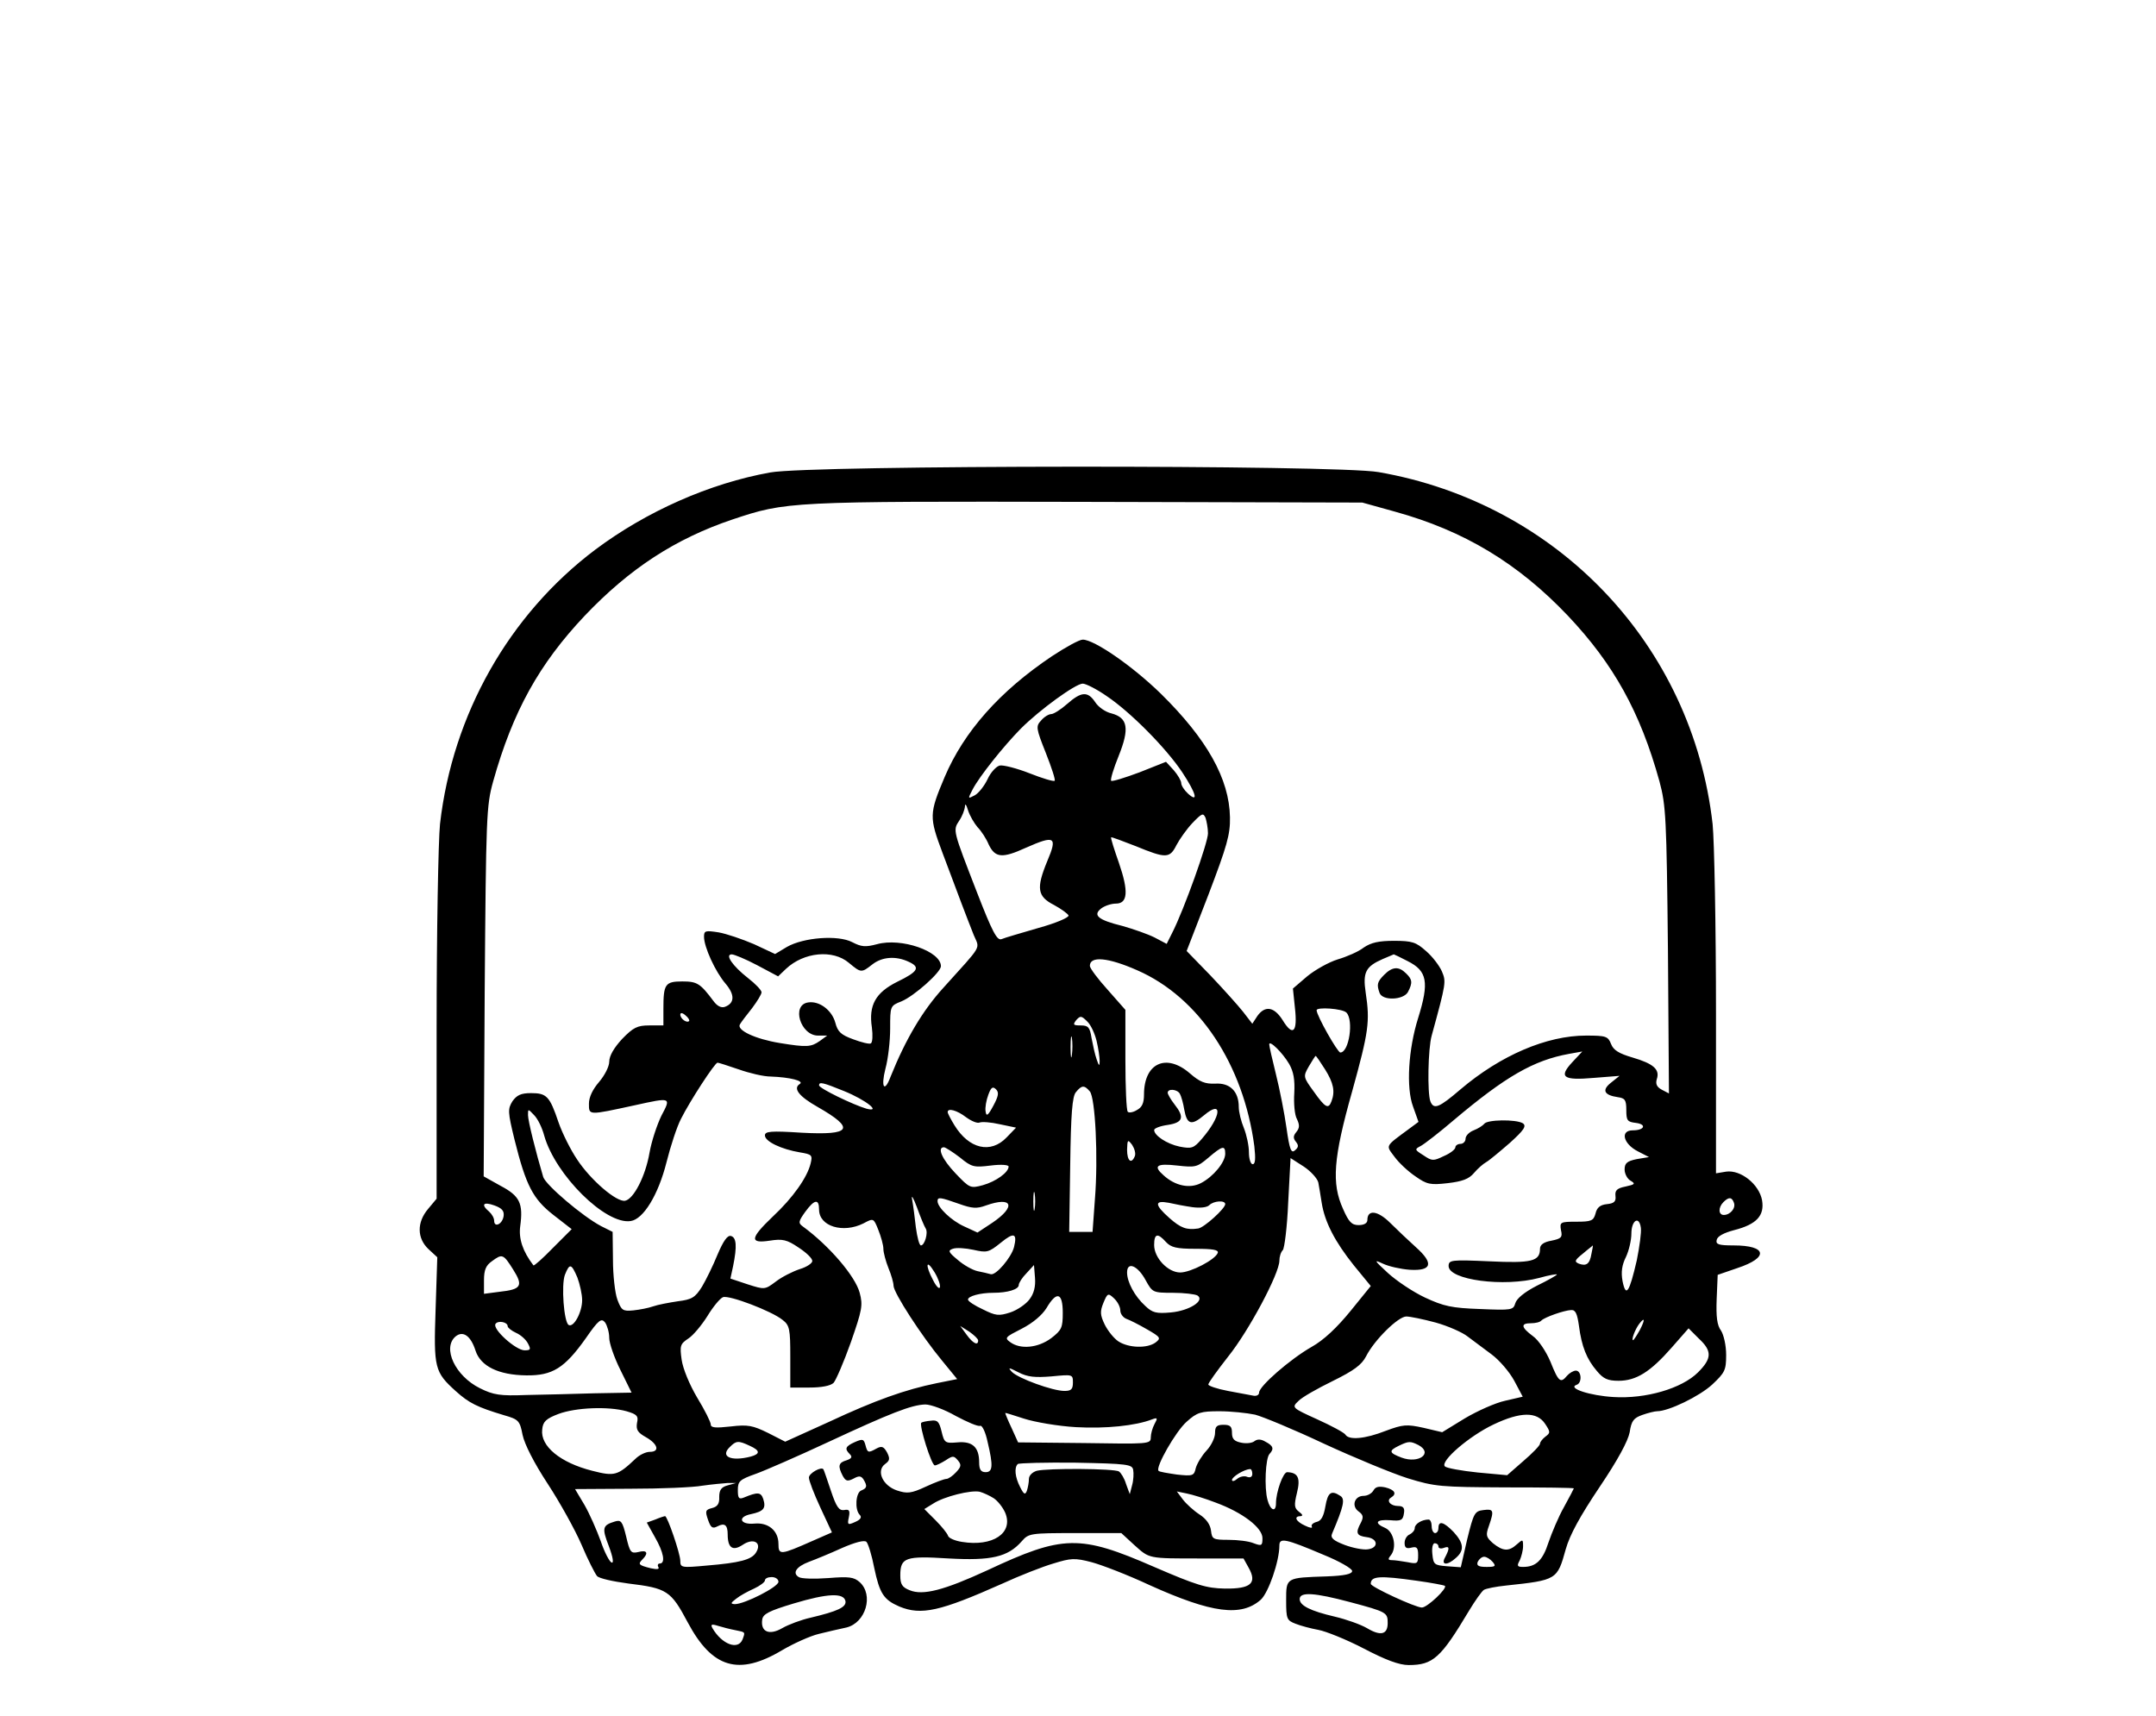 <?xml version="1.0" encoding="UTF-8" standalone="yes"?>
<svg version="1.0" xmlns="http://www.w3.org/2000/svg" width="100%" height="100%" viewBox="0 0 637 507" preserveAspectRatio="xMidYMid meet">
  <g transform="translate(0,507) scale(0.1,-0.1)" fill="#000000" stroke="none">
    <path d="M2276 3674 c-179 -32 -366 -115 -517 -228 -255 -192 -422 -487 -459
-811 -5 -49 -10 -319 -10 -599 l0 -508 -25 -30 c-34 -40 -33 -87 1 -119 l26
-24 -5 -154 c-6 -174 -3 -185 60 -242 39 -35 63 -47 143 -71 42 -12 46 -16 54
-58 6 -28 34 -83 74 -144 36 -55 81 -136 100 -180 19 -45 40 -86 46 -93 6 -7
47 -16 92 -22 115 -14 126 -21 176 -115 72 -135 150 -159 279 -82 34 20 83 42
108 48 25 6 62 15 82 19 57 14 81 96 39 134 -17 15 -31 17 -93 12 -41 -3 -80
-2 -87 3 -20 12 -7 31 30 45 19 7 63 25 98 41 39 17 66 24 72 18 5 -5 16 -40
23 -77 16 -76 28 -94 74 -114 65 -27 121 -14 303 67 52 24 121 51 152 60 52
16 63 17 113 4 30 -8 108 -38 172 -68 184 -83 270 -94 328 -43 23 21 55 114
55 160 0 24 17 21 130 -27 47 -19 85 -41 85 -48 0 -9 -22 -14 -75 -16 -121 -4
-120 -3 -120 -71 0 -55 2 -59 28 -69 15 -6 45 -14 67 -18 22 -4 82 -28 134
-55 65 -34 105 -49 133 -49 72 0 95 21 178 160 18 30 38 58 44 62 6 4 36 10
66 13 150 16 151 17 176 107 12 43 43 99 100 184 54 80 84 136 89 162 5 34 12
42 37 51 17 6 37 11 44 11 34 0 125 44 163 79 37 35 41 42 41 87 0 29 -7 59
-15 72 -12 16 -15 41 -13 94 l3 71 58 20 c94 31 88 67 -11 67 -44 0 -53 3 -50
16 2 11 21 21 51 29 67 17 91 43 83 89 -9 47 -63 90 -106 84 l-30 -5 0 471 c0
259 -5 512 -10 561 -60 529 -458 948 -987 1040 -123 22 -1677 21 -1797 -1z
m1846 -116 c203 -56 363 -152 511 -308 134 -142 213 -283 270 -489 19 -71 21
-106 25 -499 l3 -423 -21 11 c-15 8 -19 17 -15 31 10 29 -10 46 -71 64 -41 12
-57 22 -64 40 -9 23 -15 25 -74 25 -116 0 -252 -58 -371 -159 -63 -54 -79 -61
-89 -35 -9 24 -7 155 4 194 43 157 43 159 30 190 -7 16 -28 44 -47 60 -29 26
-41 30 -94 30 -45 0 -68 -5 -90 -20 -15 -12 -50 -27 -77 -35 -26 -8 -67 -31
-90 -50 l-42 -36 6 -58 c8 -71 -6 -85 -36 -36 -25 40 -52 45 -75 13 l-15 -23
-27 35 c-15 19 -59 68 -97 108 l-70 72 65 168 c54 142 64 176 63 227 -2 114
-68 231 -204 365 -84 82 -197 160 -231 160 -10 0 -50 -22 -91 -49 -155 -104
-260 -223 -317 -357 -46 -109 -46 -118 -6 -225 19 -51 45 -119 56 -149 11 -30
28 -72 36 -93 18 -43 28 -25 -90 -156 -61 -67 -111 -151 -156 -263 -18 -48
-29 -31 -15 24 8 29 14 82 14 119 0 66 0 67 33 80 37 15 117 86 117 104 0 44
-117 85 -189 65 -34 -9 -46 -8 -73 6 -42 22 -144 14 -193 -14 l-35 -21 -62 29
c-35 15 -82 31 -105 35 -39 6 -43 5 -43 -13 0 -30 33 -103 64 -139 27 -32 27
-57 -2 -68 -11 -4 -23 2 -34 17 -39 52 -48 58 -92 58 -51 0 -56 -8 -56 -81 l0
-49 -42 0 c-35 0 -47 -6 -80 -40 -24 -26 -38 -50 -38 -67 0 -14 -13 -40 -30
-60 -19 -22 -30 -45 -30 -64 0 -35 -3 -35 135 -5 109 24 108 24 79 -31 -13
-27 -29 -75 -35 -109 -12 -70 -47 -137 -72 -142 -25 -5 -102 61 -142 122 -19
28 -44 78 -55 110 -26 77 -35 86 -81 86 -30 0 -42 -6 -55 -24 -14 -23 -14 -31
6 -113 34 -137 55 -176 115 -223 l54 -42 -55 -55 c-30 -31 -56 -54 -58 -52
-32 42 -44 79 -39 116 9 67 -1 89 -58 119 l-50 28 3 545 c4 521 5 550 25 622
58 207 136 347 270 489 133 140 268 228 437 285 159 53 166 54 1046 52 l815
-2 97 -27z m-852 -545 c70 -47 175 -153 223 -225 41 -62 49 -92 17 -63 -11 10
-20 24 -20 31 0 7 -10 24 -22 38 l-23 25 -78 -31 c-43 -16 -81 -28 -84 -25 -3
3 7 36 22 73 33 82 27 113 -21 126 -18 4 -39 19 -48 33 -22 33 -41 32 -83 -5
-18 -16 -40 -30 -47 -30 -7 0 -21 -8 -30 -19 -16 -17 -15 -23 14 -96 17 -43
29 -80 26 -82 -3 -3 -36 7 -74 22 -38 15 -78 25 -88 23 -10 -2 -27 -20 -36
-40 -10 -21 -27 -42 -38 -48 -21 -11 -21 -11 -6 18 20 38 90 126 142 179 56
56 162 133 183 133 9 0 41 -16 71 -37z m-382 -387 c11 -11 26 -34 33 -51 19
-40 40 -42 110 -10 86 38 94 33 63 -40 -33 -80 -29 -104 20 -129 22 -12 41
-26 43 -31 2 -6 -38 -23 -89 -37 -51 -15 -100 -29 -109 -33 -13 -5 -27 21 -72
137 -72 186 -72 184 -53 213 9 13 16 32 17 42 0 10 4 6 9 -11 5 -16 18 -38 28
-50z m681 -18 c1 -25 -71 -227 -106 -295 l-16 -32 -36 19 c-20 10 -63 25 -95
34 -73 18 -88 32 -62 52 11 8 30 14 43 14 35 0 38 36 9 120 -14 40 -25 74 -23
76 1 1 34 -11 72 -26 90 -37 101 -37 121 3 9 17 30 47 47 65 28 29 32 31 39
15 3 -10 7 -30 7 -45z m-1332 -390 l62 -33 23 22 c53 50 139 58 186 18 36 -30
37 -30 69 -5 29 23 70 26 108 8 35 -16 28 -29 -34 -59 -64 -32 -85 -69 -75
-135 3 -23 2 -44 -3 -47 -4 -3 -28 3 -52 12 -36 13 -46 22 -53 49 -10 37 -47
65 -80 60 -51 -7 -23 -98 29 -98 l27 0 -22 -16 c-26 -18 -38 -19 -118 -6 -73
12 -128 38 -118 55 4 7 20 28 36 48 15 20 28 41 28 47 0 6 -18 25 -40 42 -46
36 -69 70 -48 70 7 0 41 -14 75 -32z m1922 12 c58 -29 64 -62 31 -168 -29 -92
-36 -206 -15 -262 l16 -45 -27 -20 c-73 -54 -70 -48 -44 -83 13 -18 41 -44 62
-58 34 -24 44 -26 96 -20 42 5 62 12 77 30 11 13 27 27 36 32 9 5 40 31 70 57
42 38 50 50 38 58 -20 12 -106 11 -114 -2 -4 -5 -18 -14 -31 -19 -13 -5 -24
-16 -24 -25 0 -8 -7 -15 -15 -15 -8 0 -15 -5 -15 -10 0 -6 -15 -18 -34 -26
-31 -15 -35 -15 -60 2 -27 17 -27 18 -8 28 11 6 55 40 97 76 153 129 236 177
341 196 l39 7 -29 -31 c-42 -45 -28 -55 63 -47 l76 6 -25 -20 c-28 -22 -21
-37 20 -43 21 -3 25 -8 25 -38 0 -31 3 -35 28 -38 33 -4 26 -22 -9 -22 -38 0
-28 -40 15 -62 l33 -17 -36 -6 c-29 -6 -36 -12 -36 -31 0 -12 8 -28 18 -33 15
-9 12 -11 -15 -17 -25 -5 -32 -11 -30 -28 2 -16 -4 -22 -25 -24 -20 -2 -30
-10 -34 -28 -6 -21 -12 -24 -56 -24 -48 0 -50 -1 -46 -25 5 -21 1 -25 -28 -31
-23 -4 -34 -12 -34 -24 0 -37 -25 -43 -150 -37 -112 5 -120 4 -120 -14 0 -41
163 -63 268 -35 28 8 52 12 52 10 0 -2 -26 -17 -59 -33 -37 -19 -60 -38 -64
-52 -6 -20 -10 -21 -104 -17 -84 3 -107 8 -163 34 -36 17 -85 50 -110 73 -40
37 -42 40 -14 27 17 -8 52 -16 79 -18 66 -4 72 19 18 67 -21 19 -55 51 -75 71
-37 37 -68 41 -68 9 0 -9 -9 -15 -26 -15 -20 0 -29 9 -46 48 -34 75 -29 149
27 347 49 177 53 206 40 292 -9 60 0 77 50 99 16 7 31 13 33 14 1 0 20 -9 41
-20z m-799 -27 c183 -80 314 -279 346 -520 4 -37 3 -53 -5 -53 -6 0 -11 16
-11 35 0 20 -7 52 -15 72 -8 19 -15 47 -15 62 0 46 -26 72 -70 69 -30 -1 -45
5 -74 30 -70 61 -136 31 -136 -62 0 -26 -6 -38 -21 -46 -11 -7 -24 -9 -27 -5
-4 4 -7 73 -7 154 l0 147 -52 59 c-29 32 -53 64 -53 71 0 30 54 25 140 -13z
m618 -125 c22 -22 8 -118 -18 -118 -8 0 -70 109 -70 125 0 10 76 5 88 -7z
m-1942 -25 c-7 -7 -26 7 -26 19 0 6 6 6 15 -2 9 -7 13 -15 11 -17z m1204 -59
c5 -21 9 -48 9 -59 0 -16 -2 -16 -9 5 -5 14 -11 42 -15 63 -5 32 -10 37 -32
37 -22 0 -24 2 -13 16 12 13 15 13 32 -4 11 -10 23 -37 28 -58z m-73 -41 c-2
-16 -4 -5 -4 22 0 28 2 40 4 28 2 -13 2 -35 0 -50z m642 -27 c13 -23 17 -46
15 -86 -2 -30 1 -65 8 -77 8 -17 8 -26 -2 -38 -9 -11 -10 -18 -1 -29 8 -10 8
-16 -3 -25 -11 -10 -16 2 -25 66 -6 43 -20 114 -31 158 -11 44 -20 84 -20 89
0 14 39 -24 59 -58z m106 -16 c25 -40 30 -65 19 -94 -9 -24 -18 -20 -52 28
-32 44 -32 45 -15 75 10 17 19 31 20 31 2 0 14 -18 28 -40z m-1732 0 c31 -11
73 -21 94 -21 57 -2 100 -13 86 -22 -21 -13 -2 -37 53 -68 112 -64 100 -84
-47 -76 -93 6 -109 4 -109 -8 0 -18 49 -41 103 -50 36 -6 38 -8 32 -33 -10
-41 -52 -101 -112 -157 -67 -64 -69 -80 -9 -71 38 6 51 3 85 -20 23 -15 41
-32 41 -40 0 -7 -17 -18 -37 -24 -21 -7 -53 -23 -71 -37 -32 -24 -33 -24 -83
-8 l-51 17 8 37 c12 59 10 85 -7 89 -10 2 -22 -15 -39 -55 -13 -32 -34 -75
-46 -95 -20 -32 -30 -38 -71 -43 -26 -4 -59 -10 -73 -15 -14 -5 -40 -10 -59
-12 -31 -3 -35 0 -47 32 -7 19 -13 72 -13 117 l-1 83 -34 17 c-55 29 -163 121
-171 145 -22 74 -45 166 -45 183 0 19 0 19 18 0 11 -11 24 -38 30 -61 33 -116
181 -263 255 -252 38 5 82 78 106 173 12 48 31 106 43 129 26 52 100 166 108
166 3 0 31 -9 63 -20z m311 -64 c64 -26 112 -64 66 -52 -38 11 -140 60 -140
69 0 11 10 9 74 -17z m441 -43 c-16 -30 -21 -33 -23 -17 -2 11 2 33 8 49 8 22
13 26 23 16 9 -9 7 -20 -8 -48z m285 42 c16 -19 25 -195 15 -318 l-7 -97 -35
0 -34 0 3 198 c2 150 6 203 17 215 17 21 25 21 41 2z m266 -7 c4 -7 10 -28 13
-47 8 -44 21 -48 59 -16 56 47 50 -4 -7 -70 -24 -28 -30 -30 -66 -23 -38 8
-75 33 -75 49 0 5 18 12 40 15 46 7 50 23 20 61 -11 14 -20 30 -20 34 0 13 28
11 36 -3z m-632 -69 c15 -11 33 -19 40 -16 7 3 34 1 60 -5 l48 -10 -28 -29
c-47 -49 -111 -34 -154 36 -11 18 -20 35 -20 39 0 13 28 5 54 -15z m499 -115
c-10 -25 -23 -15 -23 19 1 30 2 31 15 14 7 -11 11 -25 8 -33z m-517 -4 c35
-29 42 -30 91 -24 32 4 53 2 53 -3 0 -17 -37 -44 -76 -55 -37 -10 -39 -9 -81
35 -40 42 -55 77 -34 77 4 0 26 -14 47 -30z m784 11 c0 -25 -35 -68 -72 -87
-33 -17 -76 -8 -110 23 -32 28 -21 36 40 29 54 -6 59 -5 92 23 41 35 50 38 50
12z m275 -85 c2 -12 7 -39 10 -60 9 -57 39 -115 95 -185 l50 -61 -60 -74 c-40
-49 -79 -86 -115 -106 -63 -36 -155 -116 -155 -135 0 -7 -8 -11 -17 -9 -10 2
-44 8 -75 14 -32 6 -58 15 -58 19 0 5 27 42 59 83 61 76 151 245 151 283 0 11
4 25 10 31 5 5 13 69 16 141 l7 131 39 -25 c21 -14 40 -35 43 -47z m-838 -78
c-2 -13 -4 -3 -4 22 0 25 2 35 4 23 2 -13 2 -33 0 -45z m-322 -58 c8 -12 -3
-50 -14 -50 -5 0 -11 24 -15 53 -3 28 -8 66 -11 82 -3 17 3 7 14 -22 10 -28
22 -57 26 -63z m98 73 c39 -14 53 -15 80 -5 79 28 90 -3 19 -51 l-44 -29 -39
18 c-38 17 -79 56 -79 75 0 13 9 11 63 -8z m2290 3 c6 -16 -11 -36 -30 -36
-16 0 -17 22 -1 38 16 16 25 15 31 -2z m-3635 -39 c-3 -24 -28 -36 -28 -14 0
8 -7 20 -15 27 -25 21 -17 30 16 18 22 -8 29 -16 27 -31z m932 19 c0 -50 71
-71 131 -41 30 16 30 16 44 -19 8 -20 15 -45 15 -56 0 -11 7 -37 15 -57 8 -19
15 -43 15 -52 0 -21 84 -150 143 -221 l45 -55 -60 -12 c-93 -19 -181 -50 -320
-115 l-128 -58 -51 26 c-45 22 -59 25 -110 19 -45 -5 -59 -4 -59 6 0 7 -18 43
-40 79 -23 39 -42 85 -46 112 -6 42 -4 47 20 63 14 9 39 39 56 66 17 28 37 52
46 56 18 7 144 -41 176 -67 21 -16 23 -27 23 -109 l0 -91 57 0 c35 0 62 5 71
14 7 8 30 61 51 120 33 95 36 109 26 146 -13 49 -90 139 -168 196 -14 10 -13
15 7 43 27 37 41 40 41 7z m1103 7 c23 -3 43 -1 50 6 13 13 47 15 47 3 0 -13
-63 -70 -80 -72 -34 -5 -51 1 -85 31 -44 39 -45 53 -2 45 17 -4 49 -10 70 -13z
m1313 -157 c-22 -95 -32 -111 -42 -62 -5 27 -2 48 10 72 9 19 16 50 16 69 0
39 23 54 28 17 2 -13 -4 -56 -12 -96z m-1840 39 c-8 -31 -54 -85 -69 -80 -7 2
-24 6 -39 9 -14 3 -41 18 -58 33 -28 23 -30 28 -15 33 10 4 38 2 61 -3 40 -9
45 -8 81 21 39 32 49 28 39 -13z m449 15 c15 -16 31 -20 87 -20 51 0 69 -3 66
-12 -7 -20 -80 -58 -111 -58 -36 0 -77 43 -77 81 0 34 10 37 35 9z m1257 -35
c-5 -30 -15 -37 -37 -29 -14 6 -13 10 12 30 15 13 29 23 29 24 1 0 -1 -11 -4
-25z m-3186 -46 c31 -49 24 -59 -40 -66 l-46 -6 0 40 c0 31 6 44 23 56 31 23
34 22 63 -24z m1261 -53 c-2 -6 -11 3 -20 21 -24 45 -21 65 4 24 11 -18 18
-38 16 -45z m-1071 29 c7 -19 14 -49 14 -67 0 -35 -25 -82 -40 -73 -14 9 -22
118 -11 148 14 35 19 34 37 -8z m1336 -64 c-10 -14 -36 -32 -57 -39 -34 -11
-43 -10 -81 9 -24 11 -44 24 -44 29 0 10 36 20 75 20 42 0 75 10 75 23 0 6 10
22 23 35 l22 24 3 -38 c2 -25 -3 -46 -16 -63z m343 56 c20 -36 21 -37 80 -37
33 0 66 -4 73 -8 23 -15 -24 -45 -78 -50 -44 -4 -55 -1 -76 19 -32 29 -54 71
-54 99 0 34 32 20 55 -23z m-75 -89 c0 -10 8 -21 18 -25 9 -3 37 -17 61 -31
40 -23 42 -26 25 -39 -25 -18 -79 -16 -109 3 -14 9 -32 32 -41 50 -14 29 -14
39 -4 64 12 29 14 30 31 14 11 -10 19 -26 19 -36z m-170 -7 c0 -44 -3 -51 -34
-75 -39 -29 -91 -34 -121 -12 -18 13 -15 15 34 40 33 17 60 40 73 61 30 51 48
46 48 -14z m1525 -38 c8 -62 23 -99 53 -134 19 -23 32 -29 64 -29 52 0 94 26
157 98 l50 57 30 -30 c40 -37 39 -59 -2 -100 -48 -48 -155 -79 -250 -73 -69 4
-137 26 -109 36 17 5 15 42 -2 42 -7 0 -19 -7 -26 -15 -19 -23 -25 -19 -49 41
-13 31 -36 65 -52 76 -35 26 -37 38 -6 38 13 0 27 3 31 8 10 10 67 30 88 31
13 1 18 -11 23 -46z m-2865 -36 c0 -16 15 -59 33 -95 l33 -67 -111 -2 c-60 -2
-150 -4 -200 -5 -77 -3 -97 0 -137 20 -73 36 -112 119 -72 153 22 18 45 2 59
-42 15 -46 68 -72 150 -73 77 -1 113 21 176 110 38 55 46 60 57 46 6 -9 12
-29 12 -45z m2442 45 c36 -10 79 -29 94 -41 16 -12 48 -36 71 -53 23 -17 53
-52 67 -78 l25 -47 -52 -12 c-28 -6 -82 -30 -119 -52 l-67 -41 -55 13 c-50 11
-61 10 -112 -9 -61 -24 -109 -28 -119 -11 -4 6 -41 26 -83 45 -75 34 -76 35
-56 54 10 11 56 37 101 59 63 31 86 48 99 73 24 48 95 118 119 118 11 0 50 -8
87 -18z m-2742 -11 c0 -4 11 -13 24 -19 14 -6 30 -20 36 -32 9 -17 8 -20 -10
-20 -26 0 -96 63 -86 78 7 11 36 6 36 -7z m3345 -11 c-9 -16 -18 -30 -20 -30
-6 0 6 32 18 48 17 22 18 13 2 -18z m-1955 -31 c0 -16 -15 -9 -34 17 l-19 26
27 -17 c14 -10 26 -21 26 -26z m217 -106 c62 6 63 6 63 -18 0 -20 -5 -25 -25
-25 -35 0 -136 37 -155 56 -13 14 -10 14 19 -1 27 -14 49 -16 98 -12z m-283
-117 c34 -18 66 -32 72 -29 6 2 16 -19 22 -48 17 -71 15 -89 -6 -89 -14 0 -19
8 -19 29 0 45 -20 63 -64 59 -36 -3 -39 -2 -47 32 -7 29 -12 35 -32 32 -13 -1
-26 -4 -28 -6 -7 -7 30 -126 40 -126 5 0 19 7 32 15 21 14 24 14 36 0 11 -13
10 -19 -5 -35 -10 -11 -23 -20 -29 -20 -6 0 -33 -10 -61 -23 -43 -20 -55 -21
-85 -11 -42 14 -62 58 -35 78 14 10 15 16 6 34 -10 18 -16 20 -31 12 -25 -14
-27 -13 -33 10 -5 18 -8 19 -31 9 -29 -13 -31 -20 -15 -36 8 -8 5 -13 -10 -18
-24 -7 -26 -17 -11 -46 9 -16 14 -17 32 -8 16 9 22 8 29 -2 12 -20 11 -26 -6
-33 -17 -6 -20 -57 -5 -72 7 -7 3 -14 -13 -21 -22 -10 -24 -9 -19 14 4 20 1
24 -14 21 -15 -2 -23 9 -39 57 -11 33 -21 62 -22 63 -5 10 -43 -11 -43 -24 0
-9 15 -48 34 -89 l34 -73 -57 -25 c-95 -42 -101 -43 -101 -9 0 39 -30 64 -71
60 -43 -4 -51 20 -10 28 37 8 45 17 36 45 -7 20 -16 21 -57 4 -15 -6 -18 -2
-18 22 0 26 5 31 53 48 28 10 124 52 212 93 185 86 248 111 289 112 16 0 57
-15 90 -34z m-973 14 c31 -9 36 -14 31 -35 -3 -20 2 -28 27 -42 35 -20 41 -43
11 -43 -12 0 -31 -9 -43 -21 -52 -49 -61 -52 -127 -35 -95 24 -154 73 -148
122 2 23 11 32 48 46 51 19 147 23 201 8z m1328 -47 c87 -5 176 4 225 23 16 6
17 4 7 -14 -6 -11 -11 -29 -11 -40 0 -19 -8 -19 -196 -16 l-196 2 -19 42 c-11
23 -19 43 -19 45 0 1 25 -7 56 -17 31 -10 100 -22 153 -25z m529 37 c23 -6
115 -44 204 -86 89 -41 200 -87 247 -102 81 -25 98 -26 289 -27 111 0 202 -1
202 -3 0 -1 -13 -26 -29 -55 -16 -28 -36 -76 -46 -105 -17 -53 -37 -72 -75
-72 -17 0 -19 3 -10 19 5 11 10 30 10 42 0 21 -1 21 -18 6 -24 -22 -41 -21
-71 3 -20 18 -22 23 -12 51 16 46 14 51 -16 47 -26 -3 -29 -9 -48 -86 l-19
-83 -41 3 c-37 3 -40 5 -43 36 -2 18 1 32 7 32 6 0 11 -4 11 -10 0 -5 7 -7 15
-4 18 7 19 0 5 -27 -14 -24 6 -26 32 -2 25 22 23 43 -7 76 -29 30 -45 35 -45
12 0 -8 -4 -15 -10 -15 -5 0 -10 9 -10 20 0 11 -4 20 -9 20 -20 0 -41 -13 -41
-25 0 -7 -7 -15 -15 -19 -8 -3 -15 -14 -15 -25 0 -14 5 -18 20 -14 16 4 20 0
20 -22 0 -25 -2 -27 -31 -21 -17 3 -38 6 -46 6 -12 0 -13 3 -4 14 19 23 9 70
-16 81 -35 15 -27 26 15 23 32 -3 37 0 40 20 3 16 -2 22 -17 22 -23 0 -36 16
-21 25 18 11 11 23 -17 30 -19 4 -29 2 -35 -9 -5 -9 -18 -16 -29 -16 -27 0
-37 -30 -15 -46 14 -10 15 -17 7 -33 -17 -31 -13 -39 17 -43 34 -4 36 -32 3
-36 -13 -2 -44 4 -68 13 -34 13 -43 21 -37 34 34 80 39 102 24 111 -27 18 -37
10 -44 -31 -5 -29 -12 -43 -26 -46 -11 -3 -17 -9 -14 -14 3 -5 -6 -4 -20 3
-27 12 -35 28 -13 28 7 1 6 5 -5 13 -14 11 -15 19 -6 56 11 44 3 60 -29 61
-12 0 -33 -59 -33 -92 0 -28 -17 -21 -25 10 -10 36 -6 124 6 136 14 15 11 24
-12 36 -13 8 -24 8 -32 2 -7 -6 -24 -8 -39 -5 -21 4 -28 11 -28 29 0 19 -5 24
-25 24 -20 0 -25 -5 -25 -24 0 -14 -11 -37 -25 -52 -14 -15 -28 -38 -32 -52
-5 -23 -9 -24 -56 -19 -27 4 -52 8 -54 11 -10 10 51 117 83 145 31 28 42 31
97 31 34 0 81 -5 105 -10z m857 -27 c16 -24 16 -27 1 -38 -9 -7 -16 -16 -16
-21 0 -5 -22 -28 -49 -51 l-48 -42 -87 8 c-48 5 -92 13 -97 18 -15 15 72 90
144 124 80 38 128 38 152 2z m-2350 -65 c31 -14 32 -24 3 -32 -58 -15 -91 0
-62 28 19 19 25 20 59 4z m1976 2 c44 -24 1 -56 -50 -37 -37 14 -39 20 -8 35
29 14 34 14 58 2z m-843 -73 c2 -10 1 -31 -3 -45 l-7 -27 -11 30 c-5 17 -15
33 -21 37 -13 9 -212 10 -243 2 -13 -4 -23 -14 -23 -24 0 -10 -3 -26 -6 -35
-5 -13 -9 -11 -20 11 -15 29 -18 57 -7 68 4 3 81 5 172 4 151 -3 166 -5 169
-21z m352 -12 c0 -9 -6 -12 -15 -9 -8 4 -22 1 -30 -6 -8 -7 -15 -8 -15 -3 0 9
35 31 53 32 4 1 7 -6 7 -14z m-1550 -34 c-19 -5 -25 -14 -25 -34 1 -20 -5 -29
-21 -33 -20 -5 -21 -9 -12 -35 8 -23 13 -27 28 -19 21 11 30 4 30 -24 0 -40
15 -50 44 -31 32 22 58 7 40 -22 -13 -22 -49 -31 -146 -39 -75 -7 -78 -6 -78
14 0 21 -38 132 -45 132 -2 0 -15 -4 -29 -10 l-25 -9 24 -43 c26 -45 32 -78
14 -78 -5 0 -7 -5 -4 -10 4 -7 -3 -8 -22 -4 -36 9 -39 12 -25 26 19 19 14 29
-12 22 -22 -5 -25 -1 -36 46 -11 45 -15 50 -34 44 -36 -11 -38 -19 -17 -73 12
-32 15 -51 8 -48 -6 2 -21 30 -32 63 -12 33 -33 81 -48 107 l-28 47 163 1 c90
0 186 4 213 9 28 4 61 7 75 8 l25 0 -25 -7z m786 -38 c12 -8 27 -27 34 -43 25
-60 -37 -101 -128 -86 -20 3 -39 11 -41 18 -2 7 -19 28 -37 46 l-33 33 26 16
c32 21 112 41 138 35 11 -3 30 -12 41 -19z m656 -13 c79 -29 138 -74 138 -105
0 -22 -2 -24 -26 -15 -14 6 -47 10 -74 10 -46 0 -49 2 -52 27 -2 18 -14 35
-34 48 -17 11 -39 31 -49 44 l-18 24 29 -6 c16 -3 55 -15 86 -27z m-241 -125
c46 -41 39 -40 198 -40 l125 0 15 -27 c26 -46 7 -63 -70 -62 -55 1 -84 10
-209 64 -220 96 -269 95 -493 -10 -128 -59 -190 -75 -229 -59 -23 9 -28 18
-28 44 0 53 15 58 143 50 125 -7 175 4 216 51 20 23 25 24 157 24 l137 0 38
-35z m1059 -50 c11 -13 8 -15 -18 -15 -24 0 -30 4 -26 15 4 8 12 15 19 15 7 0
18 -7 25 -15z m-2110 -59 c0 -15 -100 -66 -129 -66 -13 1 -13 3 4 16 11 9 35
22 53 30 17 8 32 19 32 24 0 6 9 10 20 10 11 0 20 -6 20 -14z m1887 3 c43 -6
80 -13 82 -15 8 -7 -52 -64 -68 -64 -19 0 -151 61 -151 70 0 23 25 25 137 9z
m-1689 -60 c3 -18 -23 -30 -103 -49 -27 -6 -65 -20 -84 -31 -38 -22 -64 -11
-59 25 2 17 20 26 93 48 100 30 148 32 153 7z m1491 -3 c109 -29 111 -31 111
-62 0 -34 -21 -39 -61 -15 -19 11 -61 26 -95 34 -73 17 -104 33 -104 52 0 22
44 19 149 -9z m-1816 -83 c30 -6 29 -5 21 -27 -13 -33 -61 -15 -89 33 -6 11
-3 13 16 7 13 -4 36 -10 52 -13z"/>
    <path d="M4090 2190 c-21 -21 -23 -29 -14 -54 9 -24 71 -21 84 3 14 27 13 37
-6 55 -21 21 -40 20 -64 -4z"/>
  </g>
</svg>